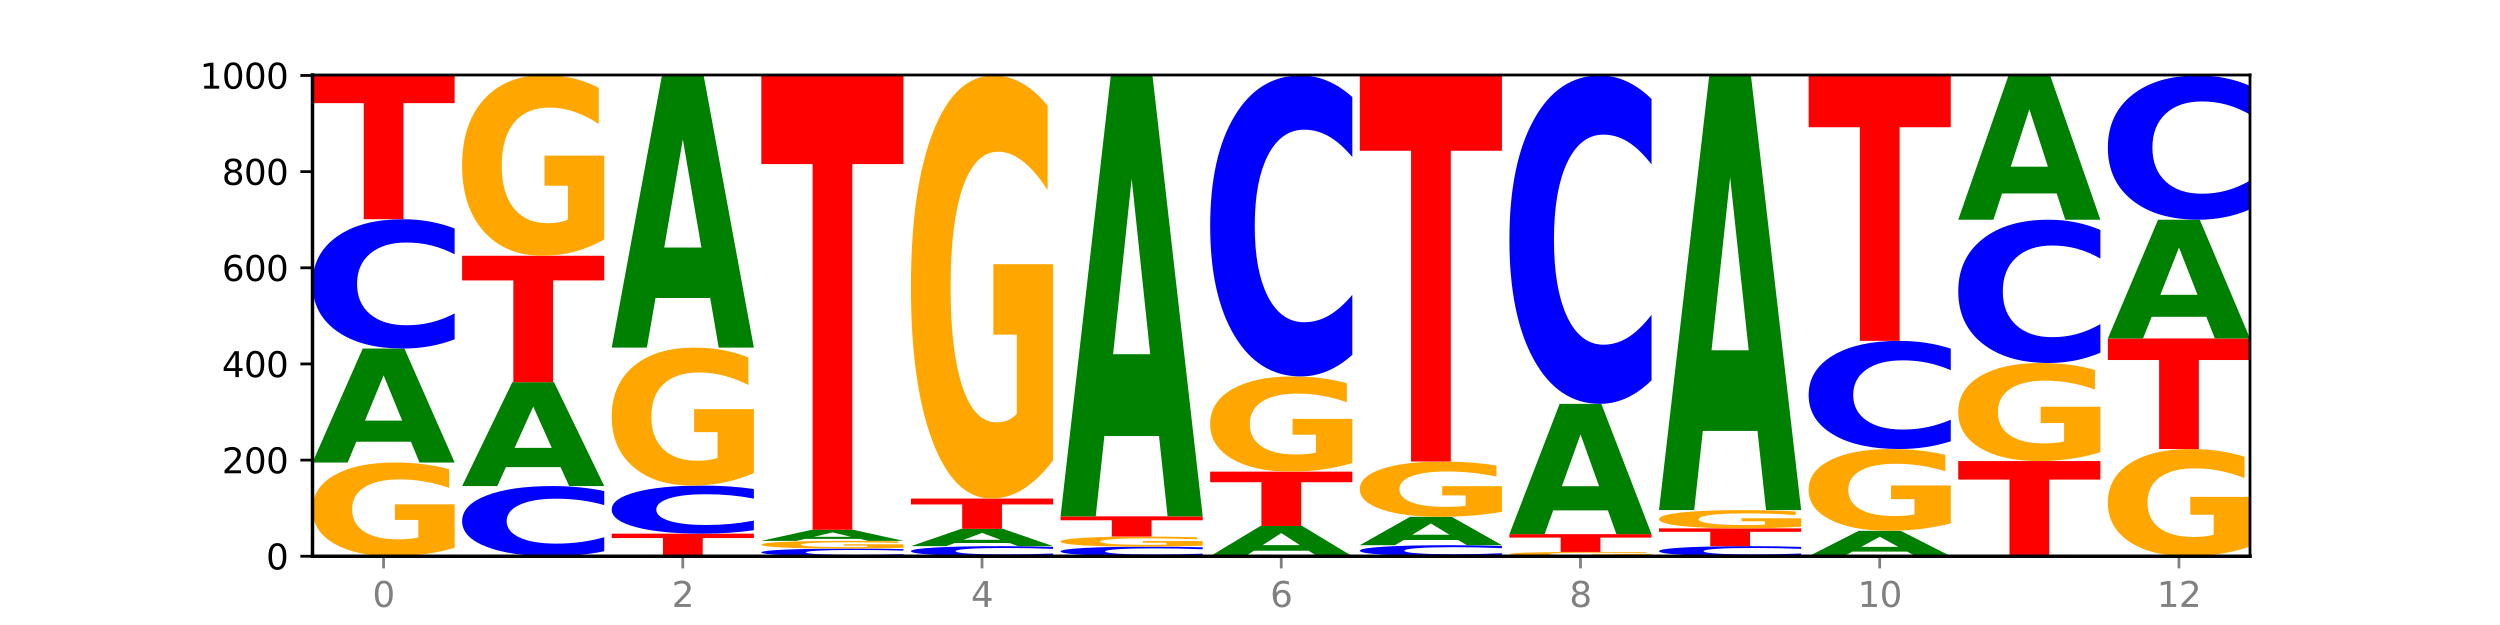 <?xml version="1.0" encoding="utf-8" standalone="no"?>
<!DOCTYPE svg PUBLIC "-//W3C//DTD SVG 1.1//EN"
  "http://www.w3.org/Graphics/SVG/1.1/DTD/svg11.dtd">
<svg xmlns:xlink="http://www.w3.org/1999/xlink" width="720pt" height="180pt" viewBox="0 0 720 180" xmlns="http://www.w3.org/2000/svg" version="1.1">
 <defs>
  <style type="text/css">*{stroke-linejoin: round; stroke-linecap: butt}</style>
 </defs>
 <g id="figure_1">
  <g id="patch_1">
   <path d="M 0 180 
L 720 180 
L 720 0 
L 0 0 
z
" style="fill: #ffffff"/>
  </g>
  <g id="axes_1">
   <g id="patch_2">
    <path d="M 90 160.2 
L 648 160.2 
L 648 21.6 
L 90 21.6 
z
" style="fill: #ffffff"/>
   </g>
   <g id="line2d_1">
    <path d="M 90 160.2 
L 648 160.2 
" clip-path="url(#p19885a2da4)" style="fill: none; stroke: #000000; stroke-width: 0.5; stroke-linecap: square"/>
   </g>
   <g id="patch_3">
    <path d="M 130.934 157.757 
Q 126.806 158.979 122.366 159.592 
Q 117.926 160.2 113.192 160.2 
Q 102.495 160.2 96.247 156.564 
Q 90 152.927 90 146.708 
Q 90 140.417 96.358 136.809 
Q 102.724 133.2 113.797 133.2 
Q 118.063 133.2 121.971 133.691 
Q 125.889 134.176 129.356 135.135 
L 129.356 140.517 
Q 125.779 139.285 122.237 138.677 
Q 118.696 138.063 115.137 138.063 
Q 108.55 138.063 104.981 140.306 
Q 101.412 142.542 101.412 146.708 
Q 101.412 150.836 104.853 153.089 
Q 108.293 155.337 114.623 155.337 
Q 116.348 155.337 117.825 155.208 
Q 119.302 155.074 120.476 154.796 
L 120.476 149.742 
L 113.733 149.742 
L 113.733 145.242 
L 130.934 145.242 
L 130.934 157.757 
z
" clip-path="url(#p19885a2da4)" style="fill: #ffa600"/>
   </g>
   <g id="patch_4">
    <path d="M 118.355 127.222 
L 102.613 127.222 
L 100.127 133.2 
L 90 133.2 
L 104.462 100.385 
L 116.472 100.385 
L 130.934 133.2 
L 120.816 133.2 
L 118.355 127.222 
z
M 105.123 121.132 
L 115.819 121.132 
L 110.48 108.079 
L 105.123 121.132 
z
" clip-path="url(#p19885a2da4)" style="fill: #008000"/>
   </g>
   <g id="patch_5">
    <path d="M 130.934 97.715 
Q 127.51 99.038 123.808 99.708 
Q 120.105 100.385 116.073 100.385 
Q 104.047 100.385 97.024 95.368 
Q 90 90.352 90 81.773 
Q 90 73.164 97.024 68.155 
Q 104.047 63.138 116.073 63.138 
Q 120.105 63.138 123.808 63.816 
Q 127.51 64.485 130.934 65.808 
L 130.934 73.233 
Q 127.479 71.479 124.127 70.663 
Q 120.776 69.848 117.073 69.848 
Q 110.431 69.848 106.625 73.025 
Q 102.83 76.195 102.83 81.773 
Q 102.83 87.328 106.625 90.506 
Q 110.431 93.676 117.073 93.676 
Q 120.776 93.676 124.127 92.86 
Q 127.479 92.037 130.934 90.283 
L 130.934 97.715 
z
" clip-path="url(#p19885a2da4)" style="fill: #0000ff"/>
   </g>
   <g id="patch_6">
    <path d="M 90 21.6 
L 130.934 21.6 
L 130.934 29.701 
L 116.208 29.701 
L 116.208 63.138 
L 104.755 63.138 
L 104.755 29.701 
L 90 29.701 
L 90 21.6 
z
" clip-path="url(#p19885a2da4)" style="fill: #ff0000"/>
   </g>
   <g id="patch_7">
    <path d="M 174.023 158.751 
Q 170.599 159.469 166.897 159.833 
Q 163.194 160.2 159.161 160.2 
Q 147.136 160.2 140.112 157.477 
Q 133.089 154.755 133.089 150.099 
Q 133.089 145.426 140.112 142.707 
Q 147.136 139.985 159.161 139.985 
Q 163.194 139.985 166.897 140.352 
Q 170.599 140.715 174.023 141.434 
L 174.023 145.463 
Q 170.568 144.511 167.216 144.069 
Q 163.864 143.626 160.162 143.626 
Q 153.52 143.626 149.714 145.351 
Q 145.919 147.071 145.919 150.099 
Q 145.919 153.114 149.714 154.838 
Q 153.52 156.559 160.162 156.559 
Q 163.864 156.559 167.216 156.116 
Q 170.568 155.669 174.023 154.717 
L 174.023 158.751 
z
" clip-path="url(#p19885a2da4)" style="fill: #0000ff"/>
   </g>
   <g id="patch_8">
    <path d="M 161.444 134.536 
L 145.701 134.536 
L 143.216 139.985 
L 133.089 139.985 
L 147.551 110.077 
L 159.561 110.077 
L 174.023 139.985 
L 163.905 139.985 
L 161.444 134.536 
z
M 148.212 128.986 
L 158.908 128.986 
L 153.569 117.089 
L 148.212 128.986 
z
" clip-path="url(#p19885a2da4)" style="fill: #008000"/>
   </g>
   <g id="patch_9">
    <path d="M 133.089 73.662 
L 174.023 73.662 
L 174.023 80.764 
L 159.296 80.764 
L 159.296 110.077 
L 147.844 110.077 
L 147.844 80.764 
L 133.089 80.764 
L 133.089 73.662 
z
" clip-path="url(#p19885a2da4)" style="fill: #ff0000"/>
   </g>
   <g id="patch_10">
    <path d="M 174.023 68.951 
Q 169.895 71.306 165.455 72.489 
Q 161.014 73.662 156.281 73.662 
Q 145.584 73.662 139.336 66.65 
Q 133.089 59.638 133.089 47.647 
Q 133.089 35.516 139.446 28.558 
Q 145.813 21.6 156.886 21.6 
Q 161.152 21.6 165.06 22.546 
Q 168.977 23.482 172.445 25.332 
L 172.445 35.71 
Q 168.867 33.333 165.326 32.161 
Q 161.785 30.978 158.226 30.978 
Q 151.639 30.978 148.07 35.301 
Q 144.501 39.613 144.501 47.647 
Q 144.501 55.605 147.941 59.95 
Q 151.382 64.284 157.712 64.284 
Q 159.437 64.284 160.914 64.036 
Q 162.391 63.778 163.565 63.241 
L 163.565 53.497 
L 156.822 53.497 
L 156.822 44.819 
L 174.023 44.819 
L 174.023 68.951 
z
" clip-path="url(#p19885a2da4)" style="fill: #ffa600"/>
   </g>
   <g id="patch_11">
    <path d="M 176.178 153.692 
L 217.112 153.692 
L 217.112 154.961 
L 202.385 154.961 
L 202.385 160.2 
L 190.933 160.2 
L 190.933 154.961 
L 176.178 154.961 
L 176.178 153.692 
z
" clip-path="url(#p19885a2da4)" style="fill: #ff0000"/>
   </g>
   <g id="patch_12">
    <path d="M 217.112 152.7 
Q 213.688 153.192 209.985 153.441 
Q 206.283 153.692 202.25 153.692 
Q 190.225 153.692 183.201 151.827 
Q 176.178 149.963 176.178 146.774 
Q 176.178 143.573 183.201 141.711 
Q 190.225 139.846 202.25 139.846 
Q 206.283 139.846 209.985 140.098 
Q 213.688 140.347 217.112 140.839 
L 217.112 143.599 
Q 213.657 142.947 210.305 142.643 
Q 206.953 142.34 203.251 142.34 
Q 196.609 142.34 192.803 143.521 
Q 189.008 144.7 189.008 146.774 
Q 189.008 148.839 192.803 150.02 
Q 196.609 151.198 203.251 151.198 
Q 206.953 151.198 210.305 150.895 
Q 213.657 150.589 217.112 149.937 
L 217.112 152.7 
z
" clip-path="url(#p19885a2da4)" style="fill: #0000ff"/>
   </g>
   <g id="patch_13">
    <path d="M 217.112 136.251 
Q 212.984 138.048 208.543 138.951 
Q 204.103 139.846 199.369 139.846 
Q 188.673 139.846 182.425 134.494 
Q 176.178 129.142 176.178 119.989 
Q 176.178 110.73 182.535 105.419 
Q 188.902 100.108 199.975 100.108 
Q 204.241 100.108 208.149 100.83 
Q 212.066 101.544 215.534 102.956 
L 215.534 110.878 
Q 211.956 109.063 208.415 108.169 
Q 204.874 107.266 201.314 107.266 
Q 194.727 107.266 191.159 110.566 
Q 187.59 113.857 187.59 119.989 
Q 187.59 126.064 191.03 129.38 
Q 194.471 132.688 200.801 132.688 
Q 202.525 132.688 204.002 132.499 
Q 205.479 132.302 206.654 131.892 
L 206.654 124.455 
L 199.911 124.455 
L 199.911 117.83 
L 217.112 117.83 
L 217.112 136.251 
z
" clip-path="url(#p19885a2da4)" style="fill: #ffa600"/>
   </g>
   <g id="patch_14">
    <path d="M 204.533 85.831 
L 188.79 85.831 
L 186.304 100.108 
L 176.178 100.108 
L 190.64 21.738 
L 202.65 21.738 
L 217.112 100.108 
L 206.993 100.108 
L 204.533 85.831 
z
M 191.301 71.286 
L 201.997 71.286 
L 196.657 40.113 
L 191.301 71.286 
z
" clip-path="url(#p19885a2da4)" style="fill: #008000"/>
   </g>
   <g id="patch_15">
    <path d="M 260.201 160.041 
Q 256.777 160.12 253.074 160.16 
Q 249.372 160.2 245.339 160.2 
Q 233.313 160.2 226.29 159.902 
Q 219.266 159.603 219.266 159.093 
Q 219.266 158.581 226.29 158.283 
Q 233.313 157.985 245.339 157.985 
Q 249.372 157.985 253.074 158.025 
Q 256.777 158.065 260.201 158.143 
L 260.201 158.585 
Q 256.746 158.481 253.394 158.432 
Q 250.042 158.384 246.339 158.384 
Q 239.697 158.384 235.892 158.573 
Q 232.096 158.761 232.096 159.093 
Q 232.096 159.423 235.892 159.612 
Q 239.697 159.801 246.339 159.801 
Q 250.042 159.801 253.394 159.752 
Q 256.746 159.703 260.201 159.599 
L 260.201 160.041 
z
" clip-path="url(#p19885a2da4)" style="fill: #0000ff"/>
   </g>
   <g id="patch_16">
    <path d="M 260.201 157.784 
Q 256.072 157.884 251.632 157.935 
Q 247.192 157.985 242.458 157.985 
Q 231.761 157.985 225.514 157.686 
Q 219.266 157.388 219.266 156.878 
Q 219.266 156.361 225.624 156.065 
Q 231.991 155.769 243.064 155.769 
Q 247.33 155.769 251.238 155.81 
Q 255.155 155.849 258.623 155.928 
L 258.623 156.37 
Q 255.045 156.269 251.504 156.219 
Q 247.963 156.168 244.403 156.168 
Q 237.816 156.168 234.248 156.352 
Q 230.679 156.536 230.679 156.878 
Q 230.679 157.216 234.119 157.401 
Q 237.559 157.586 243.889 157.586 
Q 245.614 157.586 247.091 157.575 
Q 248.568 157.564 249.742 157.541 
L 249.742 157.127 
L 243 157.127 
L 243 156.757 
L 260.201 156.757 
L 260.201 157.784 
z
" clip-path="url(#p19885a2da4)" style="fill: #ffa600"/>
   </g>
   <g id="patch_17">
    <path d="M 247.622 155.189 
L 231.879 155.189 
L 229.393 155.769 
L 219.266 155.769 
L 233.729 152.585 
L 245.739 152.585 
L 260.201 155.769 
L 250.082 155.769 
L 247.622 155.189 
z
M 234.39 154.598 
L 245.086 154.598 
L 239.746 153.331 
L 234.39 154.598 
z
" clip-path="url(#p19885a2da4)" style="fill: #008000"/>
   </g>
   <g id="patch_18">
    <path d="M 219.266 21.738 
L 260.201 21.738 
L 260.201 47.257 
L 245.474 47.257 
L 245.474 152.585 
L 234.022 152.585 
L 234.022 47.257 
L 219.266 47.257 
L 219.266 21.738 
z
" clip-path="url(#p19885a2da4)" style="fill: #ff0000"/>
   </g>
   <g id="patch_19">
    <path d="M 303.29 159.992 
Q 299.865 160.095 296.163 160.147 
Q 292.46 160.2 288.428 160.2 
Q 276.402 160.2 269.379 159.808 
Q 262.355 159.417 262.355 158.747 
Q 262.355 158.075 269.379 157.684 
Q 276.402 157.292 288.428 157.292 
Q 292.46 157.292 296.163 157.345 
Q 299.865 157.397 303.29 157.501 
L 303.29 158.08 
Q 299.835 157.943 296.483 157.88 
Q 293.131 157.816 289.428 157.816 
Q 282.786 157.816 278.981 158.064 
Q 275.185 158.312 275.185 158.747 
Q 275.185 159.181 278.981 159.429 
Q 282.786 159.676 289.428 159.676 
Q 293.131 159.676 296.483 159.613 
Q 299.835 159.548 303.29 159.411 
L 303.29 159.992 
z
" clip-path="url(#p19885a2da4)" style="fill: #0000ff"/>
   </g>
   <g id="patch_20">
    <path d="M 290.71 156.384 
L 274.968 156.384 
L 272.482 157.292 
L 262.355 157.292 
L 276.817 152.308 
L 288.827 152.308 
L 303.29 157.292 
L 293.171 157.292 
L 290.71 156.384 
z
M 277.479 155.459 
L 288.175 155.459 
L 282.835 153.476 
L 277.479 155.459 
z
" clip-path="url(#p19885a2da4)" style="fill: #008000"/>
   </g>
   <g id="patch_21">
    <path d="M 262.355 143.585 
L 303.29 143.585 
L 303.29 145.286 
L 288.563 145.286 
L 288.563 152.308 
L 277.111 152.308 
L 277.111 145.286 
L 262.355 145.286 
L 262.355 143.585 
z
" clip-path="url(#p19885a2da4)" style="fill: #ff0000"/>
   </g>
   <g id="patch_22">
    <path d="M 303.29 132.56 
Q 299.161 138.072 294.721 140.841 
Q 290.281 143.585 285.547 143.585 
Q 274.85 143.585 268.603 127.174 
Q 262.355 110.763 262.355 82.699 
Q 262.355 54.308 268.713 38.023 
Q 275.08 21.738 286.153 21.738 
Q 290.418 21.738 294.327 23.953 
Q 298.244 26.143 301.712 30.472 
L 301.712 54.761 
Q 298.134 49.199 294.593 46.455 
Q 291.051 43.686 287.492 43.686 
Q 280.905 43.686 277.336 53.805 
Q 273.768 63.898 273.768 82.699 
Q 273.768 101.325 277.208 111.493 
Q 280.648 121.637 286.978 121.637 
Q 288.703 121.637 290.18 121.058 
Q 291.657 120.454 292.831 119.195 
L 292.831 96.392 
L 286.088 96.392 
L 286.088 76.08 
L 303.29 76.08 
L 303.29 132.56 
z
" clip-path="url(#p19885a2da4)" style="fill: #ffa600"/>
   </g>
   <g id="patch_23">
    <path d="M 346.378 160.002 
Q 342.954 160.1 339.252 160.15 
Q 335.549 160.2 331.517 160.2 
Q 319.491 160.2 312.468 159.827 
Q 305.444 159.454 305.444 158.816 
Q 305.444 158.176 312.468 157.804 
Q 319.491 157.431 331.517 157.431 
Q 335.549 157.431 339.252 157.481 
Q 342.954 157.531 346.378 157.629 
L 346.378 158.181 
Q 342.923 158.051 339.571 157.99 
Q 336.22 157.93 332.517 157.93 
Q 325.875 157.93 322.069 158.166 
Q 318.274 158.402 318.274 158.816 
Q 318.274 159.229 322.069 159.466 
Q 325.875 159.701 332.517 159.701 
Q 336.22 159.701 339.571 159.641 
Q 342.923 159.579 346.378 159.449 
L 346.378 160.002 
z
" clip-path="url(#p19885a2da4)" style="fill: #0000ff"/>
   </g>
   <g id="patch_24">
    <path d="M 346.378 157.168 
Q 342.25 157.299 337.81 157.365 
Q 333.37 157.431 328.636 157.431 
Q 317.939 157.431 311.692 157.039 
Q 305.444 156.648 305.444 155.978 
Q 305.444 155.3 311.802 154.912 
Q 318.168 154.523 329.241 154.523 
Q 333.507 154.523 337.415 154.576 
Q 341.333 154.628 344.8 154.731 
L 344.8 155.311 
Q 341.223 155.178 337.681 155.113 
Q 334.14 155.047 330.581 155.047 
Q 323.994 155.047 320.425 155.288 
Q 316.856 155.529 316.856 155.978 
Q 316.856 156.422 320.297 156.665 
Q 323.737 156.907 330.067 156.907 
Q 331.792 156.907 333.269 156.893 
Q 334.746 156.879 335.92 156.849 
L 335.92 156.305 
L 329.177 156.305 
L 329.177 155.82 
L 346.378 155.82 
L 346.378 157.168 
z
" clip-path="url(#p19885a2da4)" style="fill: #ffa600"/>
   </g>
   <g id="patch_25">
    <path d="M 305.444 148.708 
L 346.378 148.708 
L 346.378 149.842 
L 331.652 149.842 
L 331.652 154.523 
L 320.199 154.523 
L 320.199 149.842 
L 305.444 149.842 
L 305.444 148.708 
z
" clip-path="url(#p19885a2da4)" style="fill: #ff0000"/>
   </g>
   <g id="patch_26">
    <path d="M 333.799 125.578 
L 318.057 125.578 
L 315.571 148.708 
L 305.444 148.708 
L 319.906 21.738 
L 331.916 21.738 
L 346.378 148.708 
L 336.26 148.708 
L 333.799 125.578 
z
M 320.567 102.013 
L 331.263 102.013 
L 325.924 51.508 
L 320.567 102.013 
z
" clip-path="url(#p19885a2da4)" style="fill: #008000"/>
   </g>
   <g id="patch_27">
    <path d="M 376.888 158.611 
L 361.145 158.611 
L 358.66 160.2 
L 348.533 160.2 
L 362.995 151.477 
L 375.005 151.477 
L 389.467 160.2 
L 379.349 160.2 
L 376.888 158.611 
z
M 363.656 156.992 
L 374.352 156.992 
L 369.013 153.522 
L 363.656 156.992 
z
" clip-path="url(#p19885a2da4)" style="fill: #008000"/>
   </g>
   <g id="patch_28">
    <path d="M 348.533 135.831 
L 389.467 135.831 
L 389.467 138.882 
L 374.74 138.882 
L 374.74 151.477 
L 363.288 151.477 
L 363.288 138.882 
L 348.533 138.882 
L 348.533 135.831 
z
" clip-path="url(#p19885a2da4)" style="fill: #ff0000"/>
   </g>
   <g id="patch_29">
    <path d="M 389.467 133.35 
Q 385.339 134.591 380.899 135.213 
Q 376.458 135.831 371.725 135.831 
Q 361.028 135.831 354.78 132.138 
Q 348.533 128.446 348.533 122.132 
Q 348.533 115.744 354.89 112.079 
Q 361.257 108.415 372.33 108.415 
Q 376.596 108.415 380.504 108.914 
Q 384.421 109.406 387.889 110.381 
L 387.889 115.845 
Q 384.311 114.594 380.77 113.977 
Q 377.229 113.354 373.67 113.354 
Q 367.083 113.354 363.514 115.63 
Q 359.945 117.901 359.945 122.132 
Q 359.945 126.322 363.386 128.61 
Q 366.826 130.892 373.156 130.892 
Q 374.881 130.892 376.358 130.762 
Q 377.835 130.626 379.009 130.343 
L 379.009 125.212 
L 372.266 125.212 
L 372.266 120.642 
L 389.467 120.642 
L 389.467 133.35 
z
" clip-path="url(#p19885a2da4)" style="fill: #ffa600"/>
   </g>
   <g id="patch_30">
    <path d="M 389.467 102.202 
Q 386.043 105.282 382.341 106.84 
Q 378.638 108.415 374.605 108.415 
Q 362.58 108.415 355.556 96.741 
Q 348.533 85.068 348.533 65.104 
Q 348.533 45.068 355.556 33.412 
Q 362.58 21.738 374.605 21.738 
Q 378.638 21.738 382.341 23.314 
Q 386.043 24.872 389.467 27.951 
L 389.467 45.23 
Q 386.012 41.147 382.66 39.249 
Q 379.308 37.351 375.606 37.351 
Q 368.964 37.351 365.158 44.746 
Q 361.363 52.123 361.363 65.104 
Q 361.363 78.031 365.158 85.426 
Q 368.964 92.802 375.606 92.802 
Q 379.308 92.802 382.66 90.905 
Q 386.012 88.989 389.467 84.906 
L 389.467 102.202 
z
" clip-path="url(#p19885a2da4)" style="fill: #0000ff"/>
   </g>
   <g id="patch_31">
    <path d="M 432.556 159.972 
Q 429.132 160.085 425.429 160.142 
Q 421.727 160.2 417.694 160.2 
Q 405.669 160.2 398.645 159.771 
Q 391.622 159.342 391.622 158.609 
Q 391.622 157.873 398.645 157.444 
Q 405.669 157.015 417.694 157.015 
Q 421.727 157.015 425.429 157.073 
Q 429.132 157.131 432.556 157.244 
L 432.556 157.878 
Q 429.101 157.728 425.749 157.659 
Q 422.397 157.589 418.695 157.589 
Q 412.053 157.589 408.247 157.861 
Q 404.452 158.132 404.452 158.609 
Q 404.452 159.084 408.247 159.355 
Q 412.053 159.626 418.695 159.626 
Q 422.397 159.626 425.749 159.557 
Q 429.101 159.486 432.556 159.336 
L 432.556 159.972 
z
" clip-path="url(#p19885a2da4)" style="fill: #0000ff"/>
   </g>
   <g id="patch_32">
    <path d="M 419.977 155.527 
L 404.234 155.527 
L 401.749 157.015 
L 391.622 157.015 
L 406.084 148.846 
L 418.094 148.846 
L 432.556 157.015 
L 422.437 157.015 
L 419.977 155.527 
z
M 406.745 154.011 
L 417.441 154.011 
L 412.101 150.762 
L 406.745 154.011 
z
" clip-path="url(#p19885a2da4)" style="fill: #008000"/>
   </g>
   <g id="patch_33">
    <path d="M 432.556 147.405 
Q 428.428 148.126 423.987 148.488 
Q 419.547 148.846 414.813 148.846 
Q 404.117 148.846 397.869 146.702 
Q 391.622 144.557 391.622 140.89 
Q 391.622 137.179 397.979 135.051 
Q 404.346 132.923 415.419 132.923 
Q 419.685 132.923 423.593 133.213 
Q 427.51 133.499 430.978 134.064 
L 430.978 137.239 
Q 427.4 136.512 423.859 136.153 
Q 420.318 135.791 416.758 135.791 
Q 410.171 135.791 406.603 137.114 
Q 403.034 138.433 403.034 140.89 
Q 403.034 143.324 406.474 144.652 
Q 409.915 145.978 416.245 145.978 
Q 417.969 145.978 419.446 145.902 
Q 420.923 145.823 422.098 145.659 
L 422.098 142.679 
L 415.355 142.679 
L 415.355 140.024 
L 432.556 140.024 
L 432.556 147.405 
z
" clip-path="url(#p19885a2da4)" style="fill: #ffa600"/>
   </g>
   <g id="patch_34">
    <path d="M 391.622 21.738 
L 432.556 21.738 
L 432.556 43.423 
L 417.829 43.423 
L 417.829 132.923 
L 406.377 132.923 
L 406.377 43.423 
L 391.622 43.423 
L 391.622 21.738 
z
" clip-path="url(#p19885a2da4)" style="fill: #ff0000"/>
   </g>
   <g id="patch_35">
    <path d="M 475.645 160.087 
Q 471.516 160.144 467.076 160.172 
Q 462.636 160.2 457.902 160.2 
Q 447.205 160.2 440.958 160.032 
Q 434.71 159.864 434.71 159.577 
Q 434.71 159.287 441.068 159.12 
Q 447.435 158.954 458.508 158.954 
Q 462.774 158.954 466.682 158.976 
Q 470.599 158.999 474.067 159.043 
L 474.067 159.292 
Q 470.489 159.235 466.948 159.207 
Q 463.407 159.178 459.847 159.178 
Q 453.26 159.178 449.692 159.282 
Q 446.123 159.385 446.123 159.577 
Q 446.123 159.768 449.563 159.872 
Q 453.003 159.976 459.333 159.976 
Q 461.058 159.976 462.535 159.97 
Q 464.012 159.963 465.186 159.951 
L 465.186 159.717 
L 458.444 159.717 
L 458.444 159.51 
L 475.645 159.51 
L 475.645 160.087 
z
" clip-path="url(#p19885a2da4)" style="fill: #ffa600"/>
   </g>
   <g id="patch_36">
    <path d="M 434.71 153.831 
L 475.645 153.831 
L 475.645 154.83 
L 460.918 154.83 
L 460.918 158.954 
L 449.466 158.954 
L 449.466 154.83 
L 434.71 154.83 
L 434.71 153.831 
z
" clip-path="url(#p19885a2da4)" style="fill: #ff0000"/>
   </g>
   <g id="patch_37">
    <path d="M 463.066 146.995 
L 447.323 146.995 
L 444.837 153.831 
L 434.71 153.831 
L 449.173 116.308 
L 461.183 116.308 
L 475.645 153.831 
L 465.526 153.831 
L 463.066 146.995 
z
M 449.834 140.031 
L 460.53 140.031 
L 455.19 125.105 
L 449.834 140.031 
z
" clip-path="url(#p19885a2da4)" style="fill: #008000"/>
   </g>
   <g id="patch_38">
    <path d="M 475.645 109.529 
Q 472.221 112.889 468.518 114.589 
Q 464.816 116.308 460.783 116.308 
Q 448.757 116.308 441.734 103.571 
Q 434.71 90.834 434.71 69.052 
Q 434.71 47.193 441.734 34.475 
Q 448.757 21.738 460.783 21.738 
Q 464.816 21.738 468.518 23.458 
Q 472.221 25.157 475.645 28.517 
L 475.645 47.368 
Q 472.19 42.914 468.838 40.844 
Q 465.486 38.773 461.783 38.773 
Q 455.142 38.773 451.336 46.841 
Q 447.54 54.889 447.54 69.052 
Q 447.54 83.157 451.336 91.225 
Q 455.142 99.273 461.783 99.273 
Q 465.486 99.273 468.838 97.202 
Q 472.19 95.112 475.645 90.658 
L 475.645 109.529 
z
" clip-path="url(#p19885a2da4)" style="fill: #0000ff"/>
   </g>
   <g id="patch_39">
    <path d="M 518.734 159.992 
Q 515.31 160.095 511.607 160.147 
Q 507.904 160.2 503.872 160.2 
Q 491.846 160.2 484.823 159.808 
Q 477.799 159.417 477.799 158.747 
Q 477.799 158.075 484.823 157.684 
Q 491.846 157.292 503.872 157.292 
Q 507.904 157.292 511.607 157.345 
Q 515.31 157.397 518.734 157.501 
L 518.734 158.08 
Q 515.279 157.943 511.927 157.88 
Q 508.575 157.816 504.872 157.816 
Q 498.23 157.816 494.425 158.064 
Q 490.629 158.312 490.629 158.747 
Q 490.629 159.181 494.425 159.429 
Q 498.23 159.676 504.872 159.676 
Q 508.575 159.676 511.927 159.613 
Q 515.279 159.548 518.734 159.411 
L 518.734 159.992 
z
" clip-path="url(#p19885a2da4)" style="fill: #0000ff"/>
   </g>
   <g id="patch_40">
    <path d="M 477.799 152.169 
L 518.734 152.169 
L 518.734 153.168 
L 504.007 153.168 
L 504.007 157.292 
L 492.555 157.292 
L 492.555 153.168 
L 477.799 153.168 
L 477.799 152.169 
z
" clip-path="url(#p19885a2da4)" style="fill: #ff0000"/>
   </g>
   <g id="patch_41">
    <path d="M 518.734 151.693 
Q 514.605 151.931 510.165 152.051 
Q 505.725 152.169 500.991 152.169 
Q 490.294 152.169 484.047 151.461 
Q 477.799 150.752 477.799 149.54 
Q 477.799 148.314 484.157 147.611 
Q 490.524 146.908 501.597 146.908 
Q 505.862 146.908 509.771 147.003 
Q 513.688 147.098 517.156 147.285 
L 517.156 148.334 
Q 513.578 148.093 510.037 147.975 
Q 506.495 147.855 502.936 147.855 
Q 496.349 147.855 492.78 148.292 
Q 489.212 148.728 489.212 149.54 
Q 489.212 150.344 492.652 150.783 
Q 496.092 151.221 502.422 151.221 
Q 504.147 151.221 505.624 151.196 
Q 507.101 151.17 508.275 151.116 
L 508.275 150.131 
L 501.532 150.131 
L 501.532 149.254 
L 518.734 149.254 
L 518.734 151.693 
z
" clip-path="url(#p19885a2da4)" style="fill: #ffa600"/>
   </g>
   <g id="patch_42">
    <path d="M 506.154 124.106 
L 490.412 124.106 
L 487.926 146.908 
L 477.799 146.908 
L 492.261 21.738 
L 504.271 21.738 
L 518.734 146.908 
L 508.615 146.908 
L 506.154 124.106 
z
M 492.923 100.875 
L 503.619 100.875 
L 498.279 51.086 
L 492.923 100.875 
z
" clip-path="url(#p19885a2da4)" style="fill: #008000"/>
   </g>
   <g id="patch_43">
    <path d="M 549.243 158.863 
L 533.501 158.863 
L 531.015 160.2 
L 520.888 160.2 
L 535.35 152.862 
L 547.36 152.862 
L 561.822 160.2 
L 551.704 160.2 
L 549.243 158.863 
z
M 536.011 157.501 
L 546.707 157.501 
L 541.368 154.582 
L 536.011 157.501 
z
" clip-path="url(#p19885a2da4)" style="fill: #008000"/>
   </g>
   <g id="patch_44">
    <path d="M 561.822 150.732 
Q 557.694 151.797 553.254 152.332 
Q 548.814 152.862 544.08 152.862 
Q 533.383 152.862 527.136 149.691 
Q 520.888 146.521 520.888 141.1 
Q 520.888 135.615 527.246 132.469 
Q 533.612 129.323 544.685 129.323 
Q 548.951 129.323 552.859 129.751 
Q 556.777 130.174 560.244 131.01 
L 560.244 135.702 
Q 556.667 134.628 553.125 134.098 
Q 549.584 133.563 546.025 133.563 
Q 539.438 133.563 535.869 135.518 
Q 532.3 137.467 532.3 141.1 
Q 532.3 144.698 535.741 146.662 
Q 539.181 148.622 545.511 148.622 
Q 547.236 148.622 548.713 148.51 
Q 550.19 148.393 551.364 148.15 
L 551.364 143.745 
L 544.621 143.745 
L 544.621 139.821 
L 561.822 139.821 
L 561.822 150.732 
z
" clip-path="url(#p19885a2da4)" style="fill: #ffa600"/>
   </g>
   <g id="patch_45">
    <path d="M 561.822 127.09 
Q 558.398 128.197 554.696 128.757 
Q 550.993 129.323 546.961 129.323 
Q 534.935 129.323 527.912 125.127 
Q 520.888 120.931 520.888 113.756 
Q 520.888 106.555 527.912 102.365 
Q 534.935 98.169 546.961 98.169 
Q 550.993 98.169 554.696 98.736 
Q 558.398 99.295 561.822 100.402 
L 561.822 106.612 
Q 558.367 105.145 555.015 104.463 
Q 551.664 103.781 547.961 103.781 
Q 541.319 103.781 537.513 106.439 
Q 533.718 109.09 533.718 113.756 
Q 533.718 118.402 537.513 121.06 
Q 541.319 123.711 547.961 123.711 
Q 551.664 123.711 555.015 123.029 
Q 558.367 122.341 561.822 120.873 
L 561.822 127.09 
z
" clip-path="url(#p19885a2da4)" style="fill: #0000ff"/>
   </g>
   <g id="patch_46">
    <path d="M 520.888 21.738 
L 561.822 21.738 
L 561.822 36.645 
L 547.096 36.645 
L 547.096 98.169 
L 535.643 98.169 
L 535.643 36.645 
L 520.888 36.645 
L 520.888 21.738 
z
" clip-path="url(#p19885a2da4)" style="fill: #ff0000"/>
   </g>
   <g id="patch_47">
    <path d="M 563.977 132.785 
L 604.911 132.785 
L 604.911 138.131 
L 590.184 138.131 
L 590.184 160.2 
L 578.732 160.2 
L 578.732 138.131 
L 563.977 138.131 
L 563.977 132.785 
z
" clip-path="url(#p19885a2da4)" style="fill: #ff0000"/>
   </g>
   <g id="patch_48">
    <path d="M 604.911 130.229 
Q 600.783 131.507 596.343 132.149 
Q 591.902 132.785 587.169 132.785 
Q 576.472 132.785 570.224 128.98 
Q 563.977 125.176 563.977 118.67 
Q 563.977 112.089 570.334 108.314 
Q 576.701 104.538 587.774 104.538 
Q 592.04 104.538 595.948 105.052 
Q 599.865 105.56 603.333 106.563 
L 603.333 112.194 
Q 599.755 110.904 596.214 110.268 
Q 592.673 109.626 589.114 109.626 
Q 582.527 109.626 578.958 111.972 
Q 575.389 114.312 575.389 118.67 
Q 575.389 122.988 578.83 125.345 
Q 582.27 127.697 588.6 127.697 
Q 590.325 127.697 591.802 127.562 
Q 593.279 127.422 594.453 127.131 
L 594.453 121.844 
L 587.71 121.844 
L 587.71 117.136 
L 604.911 117.136 
L 604.911 130.229 
z
" clip-path="url(#p19885a2da4)" style="fill: #ffa600"/>
   </g>
   <g id="patch_49">
    <path d="M 604.911 101.581 
Q 601.487 103.047 597.785 103.788 
Q 594.082 104.538 590.049 104.538 
Q 578.024 104.538 571 98.981 
Q 563.977 93.424 563.977 83.92 
Q 563.977 74.383 571 68.834 
Q 578.024 63.277 590.049 63.277 
Q 594.082 63.277 597.785 64.027 
Q 601.487 64.769 604.911 66.235 
L 604.911 74.46 
Q 601.456 72.516 598.104 71.613 
Q 594.752 70.709 591.05 70.709 
Q 584.408 70.709 580.602 74.229 
Q 576.807 77.741 576.807 83.92 
Q 576.807 90.074 580.602 93.594 
Q 584.408 97.106 591.05 97.106 
Q 594.752 97.106 598.104 96.203 
Q 601.456 95.291 604.911 93.347 
L 604.911 101.581 
z
" clip-path="url(#p19885a2da4)" style="fill: #0000ff"/>
   </g>
   <g id="patch_50">
    <path d="M 592.332 55.71 
L 576.589 55.71 
L 574.104 63.277 
L 563.977 63.277 
L 578.439 21.738 
L 590.449 21.738 
L 604.911 63.277 
L 594.793 63.277 
L 592.332 55.71 
z
M 579.1 48 
L 589.796 48 
L 584.457 31.478 
L 579.1 48 
z
" clip-path="url(#p19885a2da4)" style="fill: #008000"/>
   </g>
   <g id="patch_51">
    <path d="M 648 157.406 
Q 643.872 158.803 639.431 159.505 
Q 634.991 160.2 630.257 160.2 
Q 619.561 160.2 613.313 156.041 
Q 607.066 151.883 607.066 144.771 
Q 607.066 137.576 613.423 133.45 
Q 619.79 129.323 630.863 129.323 
Q 635.129 129.323 639.037 129.884 
Q 642.954 130.439 646.422 131.536 
L 646.422 137.691 
Q 642.844 136.282 639.303 135.586 
Q 635.762 134.885 632.202 134.885 
Q 625.615 134.885 622.047 137.449 
Q 618.478 140.007 618.478 144.771 
Q 618.478 149.491 621.918 152.068 
Q 625.359 154.638 631.689 154.638 
Q 633.413 154.638 634.89 154.492 
Q 636.367 154.338 637.542 154.02 
L 637.542 148.241 
L 630.799 148.241 
L 630.799 143.094 
L 648 143.094 
L 648 157.406 
z
" clip-path="url(#p19885a2da4)" style="fill: #ffa600"/>
   </g>
   <g id="patch_52">
    <path d="M 607.066 97.477 
L 648 97.477 
L 648 103.688 
L 633.273 103.688 
L 633.273 129.323 
L 621.821 129.323 
L 621.821 103.688 
L 607.066 103.688 
L 607.066 97.477 
z
" clip-path="url(#p19885a2da4)" style="fill: #ff0000"/>
   </g>
   <g id="patch_53">
    <path d="M 635.421 91.247 
L 619.678 91.247 
L 617.193 97.477 
L 607.066 97.477 
L 621.528 63.277 
L 633.538 63.277 
L 648 97.477 
L 637.881 97.477 
L 635.421 91.247 
z
M 622.189 84.899 
L 632.885 84.899 
L 627.545 71.296 
L 622.189 84.899 
z
" clip-path="url(#p19885a2da4)" style="fill: #008000"/>
   </g>
   <g id="patch_54">
    <path d="M 648 60.299 
Q 644.576 61.775 640.873 62.522 
Q 637.171 63.277 633.138 63.277 
Q 621.113 63.277 614.089 57.682 
Q 607.066 52.088 607.066 42.521 
Q 607.066 32.919 614.089 27.333 
Q 621.113 21.738 633.138 21.738 
Q 637.171 21.738 640.873 22.494 
Q 644.576 23.24 648 24.716 
L 648 32.996 
Q 644.545 31.04 641.193 30.13 
Q 637.841 29.221 634.139 29.221 
Q 627.497 29.221 623.691 32.764 
Q 619.896 36.3 619.896 42.521 
Q 619.896 48.716 623.691 52.259 
Q 627.497 55.795 634.139 55.795 
Q 637.841 55.795 641.193 54.885 
Q 644.545 53.967 648 52.011 
L 648 60.299 
z
" clip-path="url(#p19885a2da4)" style="fill: #0000ff"/>
   </g>
   <g id="matplotlib.axis_1">
    <g id="xtick_1">
     <g id="line2d_2">
      <defs>
       <path id="m81464b96b8" d="M 0 0 
L 0 3.5 
" style="stroke: #808080; stroke-width: 0.8"/>
      </defs>
      <g>
       <use xlink:href="#m81464b96b8" x="110.467" y="160.2" style="fill: #808080; stroke: #808080; stroke-width: 0.8"/>
      </g>
     </g>
     <g id="text_1">
      <!-- 0 -->
      <g style="fill: #808080" transform="translate(107.286 174.798) scale(0.1 -0.1)">
       <defs>
        <path id="DejaVuSans-30" d="M 2034 4250 
Q 1547 4250 1301 3770 
Q 1056 3291 1056 2328 
Q 1056 1369 1301 889 
Q 1547 409 2034 409 
Q 2525 409 2770 889 
Q 3016 1369 3016 2328 
Q 3016 3291 2770 3770 
Q 2525 4250 2034 4250 
z
M 2034 4750 
Q 2819 4750 3233 4129 
Q 3647 3509 3647 2328 
Q 3647 1150 3233 529 
Q 2819 -91 2034 -91 
Q 1250 -91 836 529 
Q 422 1150 422 2328 
Q 422 3509 836 4129 
Q 1250 4750 2034 4750 
z
" transform="scale(0.016)"/>
       </defs>
       <use xlink:href="#DejaVuSans-30"/>
      </g>
     </g>
    </g>
    <g id="xtick_2">
     <g id="line2d_3">
      <g>
       <use xlink:href="#m81464b96b8" x="196.645" y="160.2" style="fill: #808080; stroke: #808080; stroke-width: 0.8"/>
      </g>
     </g>
     <g id="text_2">
      <!-- 2 -->
      <g style="fill: #808080" transform="translate(193.464 174.798) scale(0.1 -0.1)">
       <defs>
        <path id="DejaVuSans-32" d="M 1228 531 
L 3431 531 
L 3431 0 
L 469 0 
L 469 531 
Q 828 903 1448 1529 
Q 2069 2156 2228 2338 
Q 2531 2678 2651 2914 
Q 2772 3150 2772 3378 
Q 2772 3750 2511 3984 
Q 2250 4219 1831 4219 
Q 1534 4219 1204 4116 
Q 875 4013 500 3803 
L 500 4441 
Q 881 4594 1212 4672 
Q 1544 4750 1819 4750 
Q 2544 4750 2975 4387 
Q 3406 4025 3406 3419 
Q 3406 3131 3298 2873 
Q 3191 2616 2906 2266 
Q 2828 2175 2409 1742 
Q 1991 1309 1228 531 
z
" transform="scale(0.016)"/>
       </defs>
       <use xlink:href="#DejaVuSans-32"/>
      </g>
     </g>
    </g>
    <g id="xtick_3">
     <g id="line2d_4">
      <g>
       <use xlink:href="#m81464b96b8" x="282.822" y="160.2" style="fill: #808080; stroke: #808080; stroke-width: 0.8"/>
      </g>
     </g>
     <g id="text_3">
      <!-- 4 -->
      <g style="fill: #808080" transform="translate(279.641 174.798) scale(0.1 -0.1)">
       <defs>
        <path id="DejaVuSans-34" d="M 2419 4116 
L 825 1625 
L 2419 1625 
L 2419 4116 
z
M 2253 4666 
L 3047 4666 
L 3047 1625 
L 3713 1625 
L 3713 1100 
L 3047 1100 
L 3047 0 
L 2419 0 
L 2419 1100 
L 313 1100 
L 313 1709 
L 2253 4666 
z
" transform="scale(0.016)"/>
       </defs>
       <use xlink:href="#DejaVuSans-34"/>
      </g>
     </g>
    </g>
    <g id="xtick_4">
     <g id="line2d_5">
      <g>
       <use xlink:href="#m81464b96b8" x="369" y="160.2" style="fill: #808080; stroke: #808080; stroke-width: 0.8"/>
      </g>
     </g>
     <g id="text_4">
      <!-- 6 -->
      <g style="fill: #808080" transform="translate(365.819 174.798) scale(0.1 -0.1)">
       <defs>
        <path id="DejaVuSans-36" d="M 2113 2584 
Q 1688 2584 1439 2293 
Q 1191 2003 1191 1497 
Q 1191 994 1439 701 
Q 1688 409 2113 409 
Q 2538 409 2786 701 
Q 3034 994 3034 1497 
Q 3034 2003 2786 2293 
Q 2538 2584 2113 2584 
z
M 3366 4563 
L 3366 3988 
Q 3128 4100 2886 4159 
Q 2644 4219 2406 4219 
Q 1781 4219 1451 3797 
Q 1122 3375 1075 2522 
Q 1259 2794 1537 2939 
Q 1816 3084 2150 3084 
Q 2853 3084 3261 2657 
Q 3669 2231 3669 1497 
Q 3669 778 3244 343 
Q 2819 -91 2113 -91 
Q 1303 -91 875 529 
Q 447 1150 447 2328 
Q 447 3434 972 4092 
Q 1497 4750 2381 4750 
Q 2619 4750 2861 4703 
Q 3103 4656 3366 4563 
z
" transform="scale(0.016)"/>
       </defs>
       <use xlink:href="#DejaVuSans-36"/>
      </g>
     </g>
    </g>
    <g id="xtick_5">
     <g id="line2d_6">
      <g>
       <use xlink:href="#m81464b96b8" x="455.178" y="160.2" style="fill: #808080; stroke: #808080; stroke-width: 0.8"/>
      </g>
     </g>
     <g id="text_5">
      <!-- 8 -->
      <g style="fill: #808080" transform="translate(451.996 174.798) scale(0.1 -0.1)">
       <defs>
        <path id="DejaVuSans-38" d="M 2034 2216 
Q 1584 2216 1326 1975 
Q 1069 1734 1069 1313 
Q 1069 891 1326 650 
Q 1584 409 2034 409 
Q 2484 409 2743 651 
Q 3003 894 3003 1313 
Q 3003 1734 2745 1975 
Q 2488 2216 2034 2216 
z
M 1403 2484 
Q 997 2584 770 2862 
Q 544 3141 544 3541 
Q 544 4100 942 4425 
Q 1341 4750 2034 4750 
Q 2731 4750 3128 4425 
Q 3525 4100 3525 3541 
Q 3525 3141 3298 2862 
Q 3072 2584 2669 2484 
Q 3125 2378 3379 2068 
Q 3634 1759 3634 1313 
Q 3634 634 3220 271 
Q 2806 -91 2034 -91 
Q 1263 -91 848 271 
Q 434 634 434 1313 
Q 434 1759 690 2068 
Q 947 2378 1403 2484 
z
M 1172 3481 
Q 1172 3119 1398 2916 
Q 1625 2713 2034 2713 
Q 2441 2713 2670 2916 
Q 2900 3119 2900 3481 
Q 2900 3844 2670 4047 
Q 2441 4250 2034 4250 
Q 1625 4250 1398 4047 
Q 1172 3844 1172 3481 
z
" transform="scale(0.016)"/>
       </defs>
       <use xlink:href="#DejaVuSans-38"/>
      </g>
     </g>
    </g>
    <g id="xtick_6">
     <g id="line2d_7">
      <g>
       <use xlink:href="#m81464b96b8" x="541.355" y="160.2" style="fill: #808080; stroke: #808080; stroke-width: 0.8"/>
      </g>
     </g>
     <g id="text_6">
      <!-- 10 -->
      <g style="fill: #808080" transform="translate(534.993 174.798) scale(0.1 -0.1)">
       <defs>
        <path id="DejaVuSans-31" d="M 794 531 
L 1825 531 
L 1825 4091 
L 703 3866 
L 703 4441 
L 1819 4666 
L 2450 4666 
L 2450 531 
L 3481 531 
L 3481 0 
L 794 0 
L 794 531 
z
" transform="scale(0.016)"/>
       </defs>
       <use xlink:href="#DejaVuSans-31"/>
       <use xlink:href="#DejaVuSans-30" x="63.623"/>
      </g>
     </g>
    </g>
    <g id="xtick_7">
     <g id="line2d_8">
      <g>
       <use xlink:href="#m81464b96b8" x="627.533" y="160.2" style="fill: #808080; stroke: #808080; stroke-width: 0.8"/>
      </g>
     </g>
     <g id="text_7">
      <!-- 12 -->
      <g style="fill: #808080" transform="translate(621.17 174.798) scale(0.1 -0.1)">
       <use xlink:href="#DejaVuSans-31"/>
       <use xlink:href="#DejaVuSans-32" x="63.623"/>
      </g>
     </g>
    </g>
   </g>
   <g id="matplotlib.axis_2">
    <g id="ytick_1">
     <g id="line2d_9">
      <defs>
       <path id="m4596274cd8" d="M 0 0 
L -3.5 0 
" style="stroke: #000000; stroke-width: 0.8"/>
      </defs>
      <g>
       <use xlink:href="#m4596274cd8" x="90" y="160.2" style="stroke: #000000; stroke-width: 0.8"/>
      </g>
     </g>
     <g id="text_8">
      <!-- 0 -->
      <g transform="translate(76.638 163.999) scale(0.1 -0.1)">
       <use xlink:href="#DejaVuSans-30"/>
      </g>
     </g>
    </g>
    <g id="ytick_2">
     <g id="line2d_10">
      <g>
       <use xlink:href="#m4596274cd8" x="90" y="132.508" style="stroke: #000000; stroke-width: 0.8"/>
      </g>
     </g>
     <g id="text_9">
      <!-- 200 -->
      <g transform="translate(63.913 136.307) scale(0.1 -0.1)">
       <use xlink:href="#DejaVuSans-32"/>
       <use xlink:href="#DejaVuSans-30" x="63.623"/>
       <use xlink:href="#DejaVuSans-30" x="127.246"/>
      </g>
     </g>
    </g>
    <g id="ytick_3">
     <g id="line2d_11">
      <g>
       <use xlink:href="#m4596274cd8" x="90" y="104.815" style="stroke: #000000; stroke-width: 0.8"/>
      </g>
     </g>
     <g id="text_10">
      <!-- 400 -->
      <g transform="translate(63.913 108.615) scale(0.1 -0.1)">
       <use xlink:href="#DejaVuSans-34"/>
       <use xlink:href="#DejaVuSans-30" x="63.623"/>
       <use xlink:href="#DejaVuSans-30" x="127.246"/>
      </g>
     </g>
    </g>
    <g id="ytick_4">
     <g id="line2d_12">
      <g>
       <use xlink:href="#m4596274cd8" x="90" y="77.123" style="stroke: #000000; stroke-width: 0.8"/>
      </g>
     </g>
     <g id="text_11">
      <!-- 600 -->
      <g transform="translate(63.913 80.922) scale(0.1 -0.1)">
       <use xlink:href="#DejaVuSans-36"/>
       <use xlink:href="#DejaVuSans-30" x="63.623"/>
       <use xlink:href="#DejaVuSans-30" x="127.246"/>
      </g>
     </g>
    </g>
    <g id="ytick_5">
     <g id="line2d_13">
      <g>
       <use xlink:href="#m4596274cd8" x="90" y="49.431" style="stroke: #000000; stroke-width: 0.8"/>
      </g>
     </g>
     <g id="text_12">
      <!-- 800 -->
      <g transform="translate(63.913 53.23) scale(0.1 -0.1)">
       <use xlink:href="#DejaVuSans-38"/>
       <use xlink:href="#DejaVuSans-30" x="63.623"/>
       <use xlink:href="#DejaVuSans-30" x="127.246"/>
      </g>
     </g>
    </g>
    <g id="ytick_6">
     <g id="line2d_14">
      <g>
       <use xlink:href="#m4596274cd8" x="90" y="21.738" style="stroke: #000000; stroke-width: 0.8"/>
      </g>
     </g>
     <g id="text_13">
      <!-- 1000 -->
      <g transform="translate(57.55 25.538) scale(0.1 -0.1)">
       <use xlink:href="#DejaVuSans-31"/>
       <use xlink:href="#DejaVuSans-30" x="63.623"/>
       <use xlink:href="#DejaVuSans-30" x="127.246"/>
       <use xlink:href="#DejaVuSans-30" x="190.869"/>
      </g>
     </g>
    </g>
   </g>
   <g id="patch_55">
    <path d="M 90 160.2 
L 90 21.6 
" style="fill: none; stroke: #000000; stroke-linejoin: miter; stroke-linecap: square"/>
   </g>
   <g id="patch_56">
    <path d="M 648 160.2 
L 648 21.6 
" style="fill: none; stroke: #000000; stroke-width: 0.8; stroke-linejoin: miter; stroke-linecap: square"/>
   </g>
   <g id="patch_57">
    <path d="M 90 160.2 
L 648 160.2 
" style="fill: none; stroke: #000000; stroke-linejoin: miter; stroke-linecap: square"/>
   </g>
   <g id="patch_58">
    <path d="M 90 21.6 
L 648 21.6 
" style="fill: none; stroke: #000000; stroke-width: 0.8; stroke-linejoin: miter; stroke-linecap: square"/>
   </g>
  </g>
 </g>
 <defs>
  <clipPath id="p19885a2da4">
   <rect x="90" y="21.6" width="558" height="138.6"/>
  </clipPath>
 </defs>
</svg>
